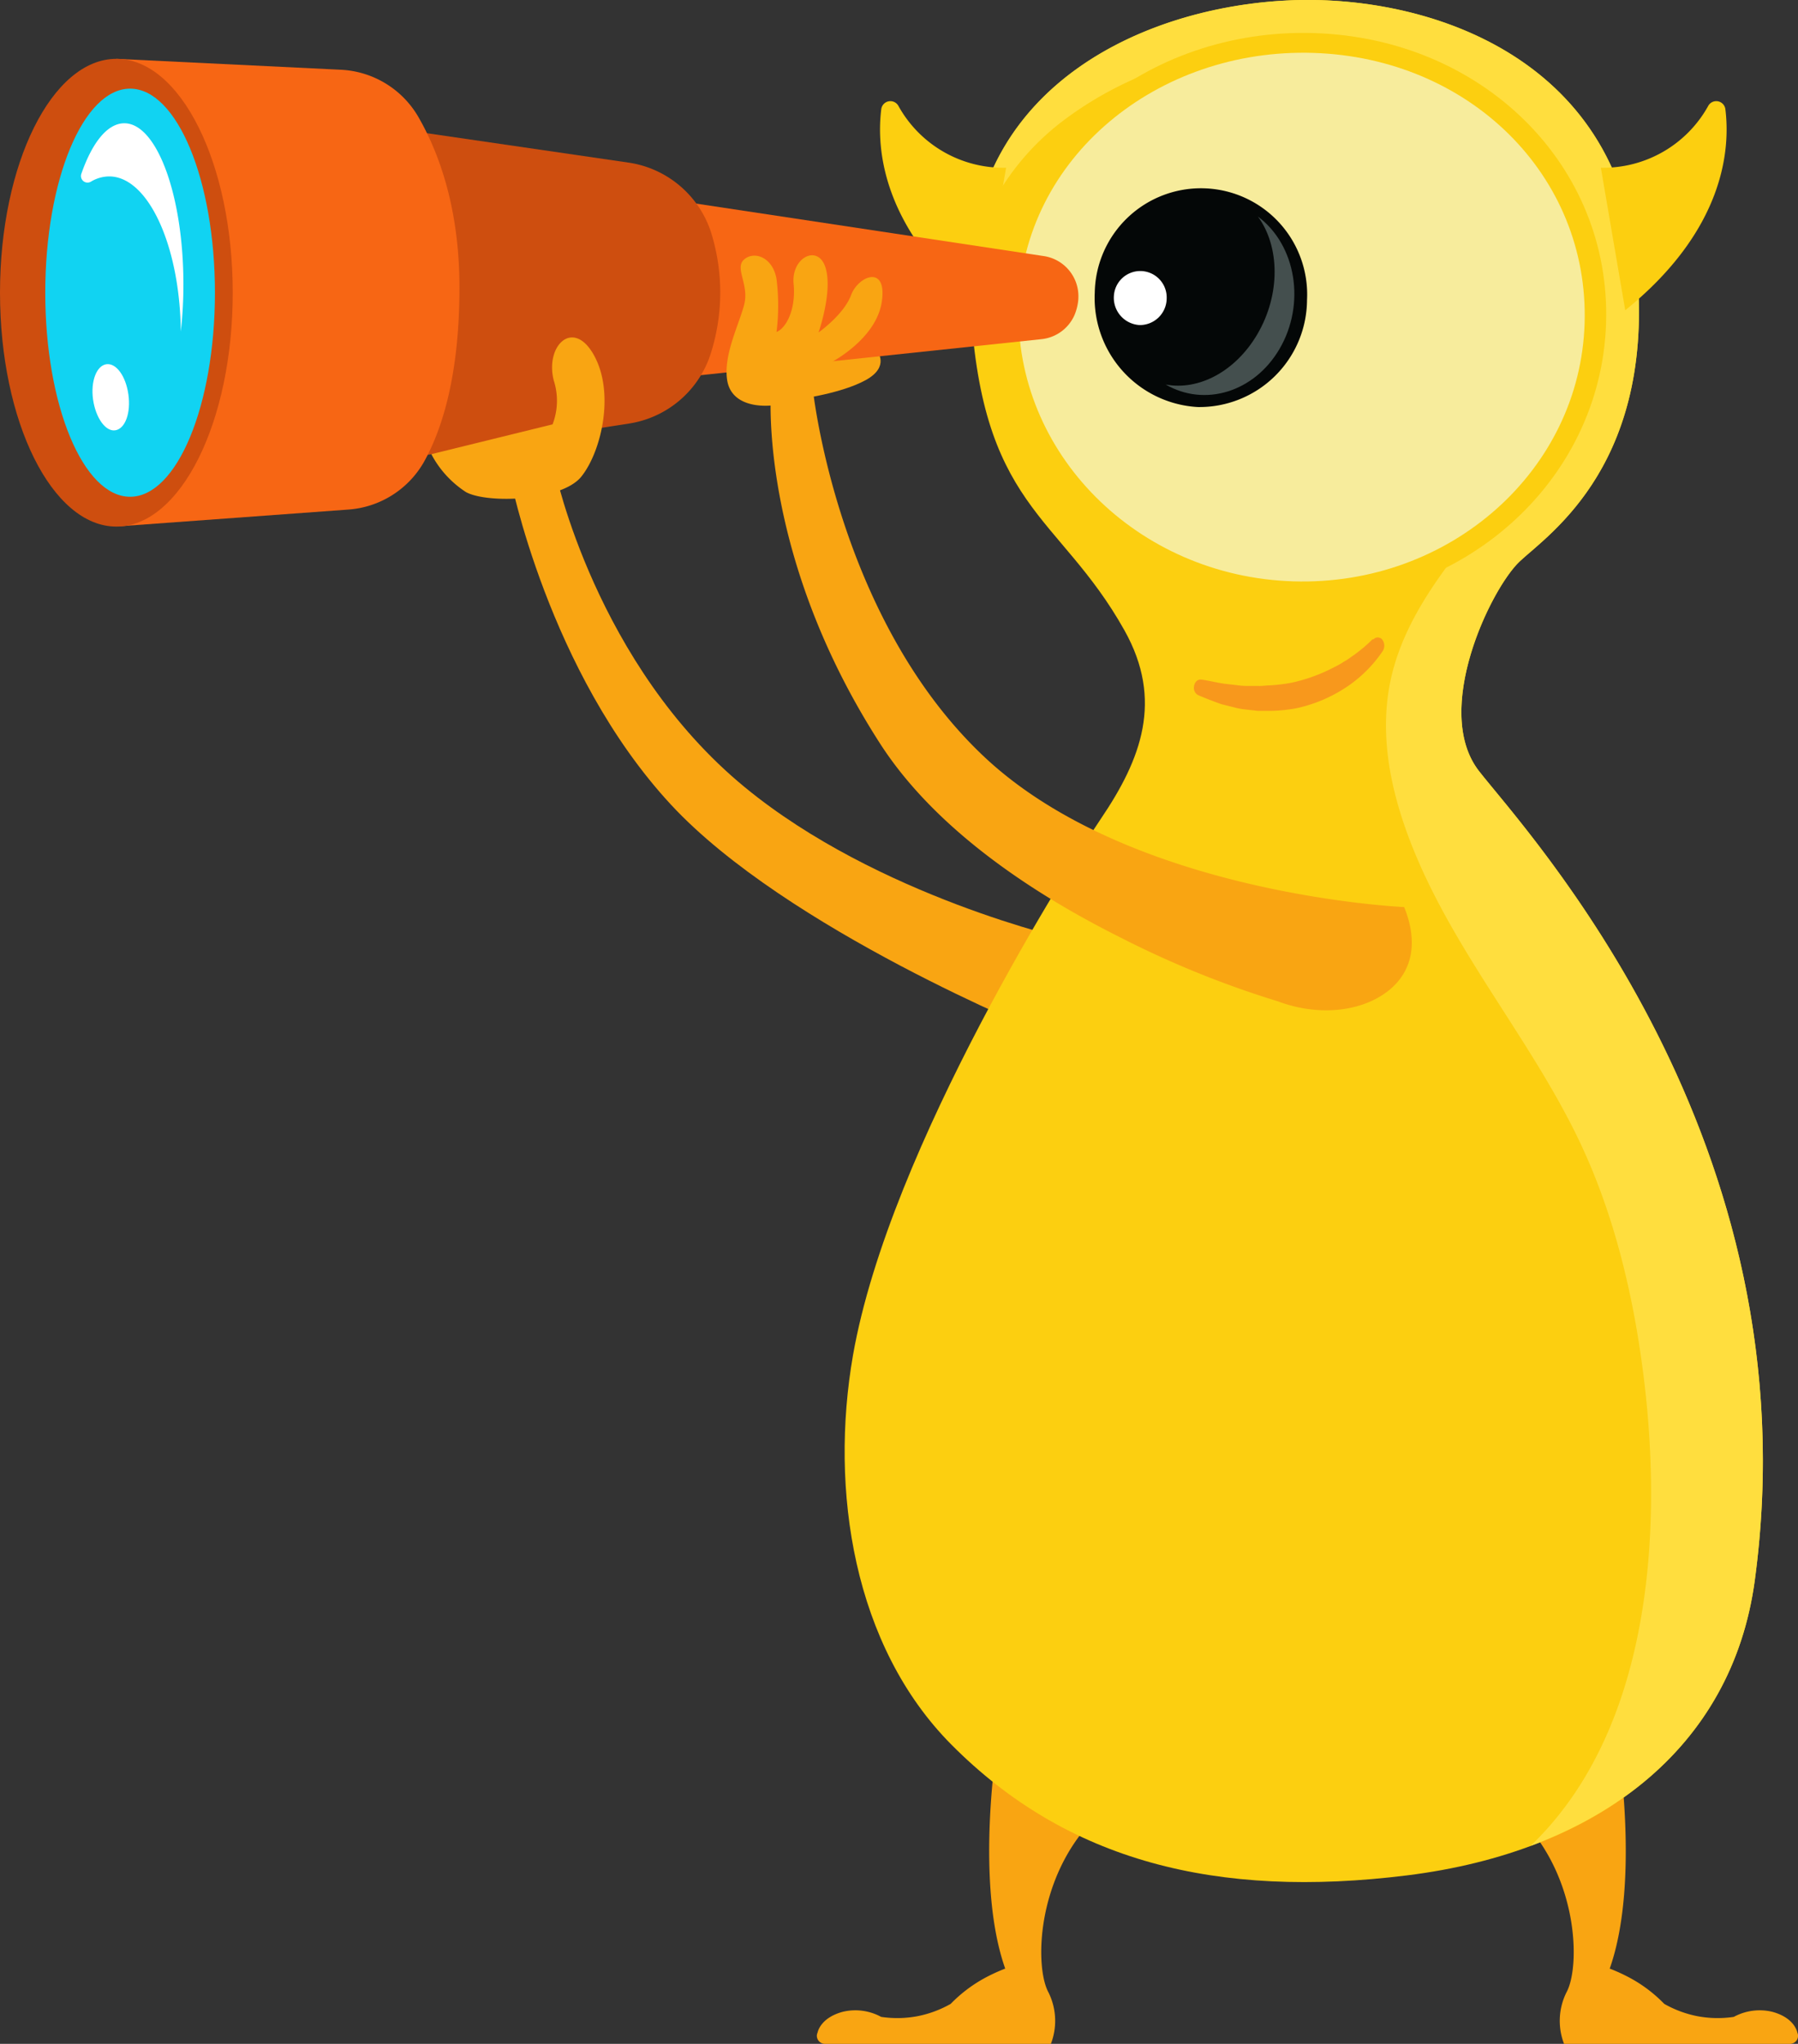 <svg xmlns="http://www.w3.org/2000/svg" viewBox="0 0 221.26 251.51"><rect x="0" y="0" width="221.26" height="251.51" fill="#333333" stroke="none"/><defs><style>.cls-1{fill:#f9a512;}.cls-2{fill:#fccf10;}.cls-3{fill:#ffde3e;}.cls-4{fill:#f7ec9c;}.cls-5{fill:#040707;}.cls-6{fill:#fff;}.cls-7{fill:#444f4e;}.cls-8{fill:#f76614;}.cls-9{fill:#ce4e0f;}.cls-10{fill:#11d3f2;}.cls-11{fill:#f8981c;}</style></defs><g id="Слой_2" data-name="Слой 2"><g id="Слой_1-2" data-name="Слой 1"><path class="cls-1" d="M68.32,58s5,23.81,23.33,38.87c16.37,13.48,40,18.79,40,18.79L128.3,127.1S96.81,114.39,82.55,99c-15.13-16.34-19.8-40.4-19.8-40.4Z"/><path class="cls-1" d="M100.61,250.13h0s.29-1.82,3.12-2.57a6.64,6.64,0,0,1,4.7.63,13.39,13.39,0,0,0,4.56-.1,13.53,13.53,0,0,0,4-1.5,17.61,17.61,0,0,1,4.19-3.18,21.87,21.87,0,0,1,2.52-1.16c-3.83-10.86-.9-28.3-.9-28.3l11.83,9.87c-7.14,7.31-7.3,18.24-5.61,21.35a7.86,7.86,0,0,1,.3,6.34h-27.8a1,1,0,0,1-1-1A.92.92,0,0,1,100.61,250.13Z"/><path class="cls-1" d="M221.18,250.13h0s-.28-1.82-3.11-2.57a6.67,6.67,0,0,0-4.71.63,13.39,13.39,0,0,1-4.56-.1,13.53,13.53,0,0,1-4-1.5,17.41,17.41,0,0,0-4.19-3.18,21.87,21.87,0,0,0-2.52-1.16c3.84-10.86.9-28.3.9-28.3l-11.82,9.87c7.13,7.31,7.3,18.24,5.6,21.35a7.86,7.86,0,0,0-.3,6.34h27.8a1,1,0,0,0,1-1A1.12,1.12,0,0,0,221.18,250.13Z"/><path class="cls-2" d="M157.61.1C174.33-1,198.39,6.17,201.29,31.53S190.57,65.72,187,69.1,176.23,87.45,182,94.88s41.29,45.36,33.94,99.61c-2.8,20.72-19.38,33.38-42.8,36.29s-41.81-1.74-56.06-16.09c-12.07-12.15-15-31.34-12.11-47.93,4.5-25.66,27.06-60.89,30.5-66,5-7.38,7.71-14.6,2.91-23.18-8.14-14.55-17.83-14.94-19-41.14C118.23,12,139,1.32,157.61.1Z"/><path class="cls-3" d="M202.26,169.36c-1.3-10.39-3.82-20.83-8.53-30.22-6.13-12.25-15.32-22.85-20.24-35.74-2.61-6.84-4-14.22-1.94-21.39s7-13.08,11.66-18.87c8.16-10.16,12.5-22.34,7-34.85-5-11.27-15.1-20.08-27.43-22C151.64,4.6,139.53,8.19,130.64,15a31.06,31.06,0,0,0-11.25,17.22c1.3-21.45,20.67-31,38.22-32.12C174.33-1,198.39,6.17,201.29,31.53S190.57,65.72,187,69.1,176.23,87.45,182,94.88s41.29,45.36,33.94,99.61c-2.15,15.88-12.38,27-27.59,32.66C203.12,213,204.67,188.61,202.26,169.36Z"/><path class="cls-2" d="M122.73,37.49C122.13,57,138.41,73.35,159.1,74S197,59.33,197.64,39.81,182.39,4.71,161.7,4.07,123.34,18,122.73,37.49Z"/><path class="cls-4" d="M125.35,37.6c-.56,18.15,14.58,33.35,33.82,33.94S194.46,57.91,195,39.76,180.84,7.11,161.6,6.51,125.91,19.45,125.35,37.6Z"/><path class="cls-2" d="M197,20.64A14.75,14.75,0,0,0,210.23,13a1.13,1.13,0,0,1,2.09.42c.62,4.95-.1,14.87-12.32,24.76Z"/><path class="cls-2" d="M123.81,20.64A14.75,14.75,0,0,1,110.54,13a1.13,1.13,0,0,0-2.09.42c-.62,4.95.1,14.87,12.32,24.76Z"/><path class="cls-5" d="M134.72,36A13.45,13.45,0,0,0,147.4,50.09a13.25,13.25,0,0,0,13.44-13.17A13.07,13.07,0,1,0,134.72,36Z"/><path class="cls-6" d="M137.07,36.47A3.36,3.36,0,0,0,140.23,40a3.3,3.3,0,0,0,3.34-3.28,3.25,3.25,0,1,0-6.5-.23Z"/><path class="cls-7" d="M154.72,41.14c2.88-4.9,2.78-10.81.08-14.49,4.71,3.51,5.9,10.76,2.65,16.3-3.12,5.32-9.21,7.15-14,4.37C147.47,48.08,152,45.76,154.72,41.14Z"/><path class="cls-1" d="M98.54,49.07s5-.65,8-2.3,1.4-3.57,1.4-3.57L97.85,44.28Z"/><path class="cls-1" d="M100.05,48.05s3,28.12,21.1,45.11,51.64,18.46,51.64,18.46c.5,1.2,1.7,4.55.25,7.59-2,4.31-8.76,6.64-15.82,4a119.58,119.58,0,0,1-19.29-7.82c-10.51-5.25-22.74-13.18-29.63-23.89C93.22,68.09,94.88,48.05,94.88,48.05Z"/><path class="cls-8" d="M82,24.5l46.37,7a5,5,0,0,1,4.33,5.23v.08a6.43,6.43,0,0,1-.46,1.93,5,5,0,0,1-4.11,3l-47.32,5Z"/><path class="cls-1" d="M102.21,44.63s5.6-2.85,6.3-7.48-2.89-3.23-3.78-.83-4,4.59-4,4.59,1.78-5.08.85-8-4.23-1.2-3.92,2-.94,5.49-2.1,5.94a26.59,26.59,0,0,0,0-6.51c-.48-2.75-2.79-3.48-4-2.4s.69,3.08,0,5.62-2.54,6.17-2.08,9.2,3.89,3.59,7,2.91S101,45.29,101,45.29Z"/><path class="cls-9" d="M45.93,15.43,77.28,20a12.59,12.59,0,0,1,10.24,8.66A24.73,24.73,0,0,1,87.4,43.7a12.57,12.57,0,0,1-10.05,8.43L49.42,56.46Z"/><path class="cls-1" d="M68,52.22,53.08,55.89a12.49,12.49,0,0,0,4.27,4.67C60,62,69.1,61.67,71.53,58.66s4.15-10.15,1.61-14.86-6.09-1.31-5,3A8.14,8.14,0,0,1,68,52.22Z"/><path class="cls-8" d="M41.89,8.58a11.67,11.67,0,0,1,9.54,5.72c2.47,4.25,5.11,11.11,5.11,21.08,0,10.79-2.13,17.43-4.35,21.43a11.67,11.67,0,0,1-9.38,5.9L14.32,64.79V7.24Z"/><ellipse class="cls-9" cx="14.32" cy="36.02" rx="14.32" ry="28.78"/><ellipse class="cls-10" cx="16.01" cy="36.02" rx="10.44" ry="25.11"/><path class="cls-6" d="M13.43,21.71a4.4,4.4,0,0,0-2.25.65.81.81,0,0,1-1.16-1c1.33-3.81,3.2-6.19,5.28-6.19,4,0,7.27,8.87,7.27,19.81a51.6,51.6,0,0,1-.32,5.82C22.14,30.23,18.23,21.71,13.43,21.71Z"/><path class="cls-6" d="M11.45,49.15c.32,2.26,1.54,4,2.75,3.8s1.92-2.14,1.6-4.41-1.5-3.88-2.7-3.72S11.14,46.88,11.45,49.15Z"/><path class="cls-11" d="M168.87,78.7a18.5,18.5,0,0,1-2.22,1.88c-.41.28-.79.58-1.21.81a11.11,11.11,0,0,1-1.25.71A20.77,20.77,0,0,1,159,84a21.14,21.14,0,0,1-2.74.34c-.46,0-.92.09-1.38.07l-1.39,0a9.43,9.43,0,0,1-1.4-.11l-1.4-.16c-.93-.13-1.86-.37-2.81-.51h-.08c-.43-.06-.82.33-.87.87a1,1,0,0,0,.53,1.05c.94.4,1.9.77,2.86,1.11l1.48.37a8.79,8.79,0,0,0,1.5.28l1.52.17c.51,0,1,0,1.53,0a19.82,19.82,0,0,0,3.06-.3,17.93,17.93,0,0,0,5.85-2.35,16.23,16.23,0,0,0,4.9-4.72,1.23,1.23,0,0,0-.11-1.46.71.71,0,0,0-1,0Z"/></g></g></svg>
